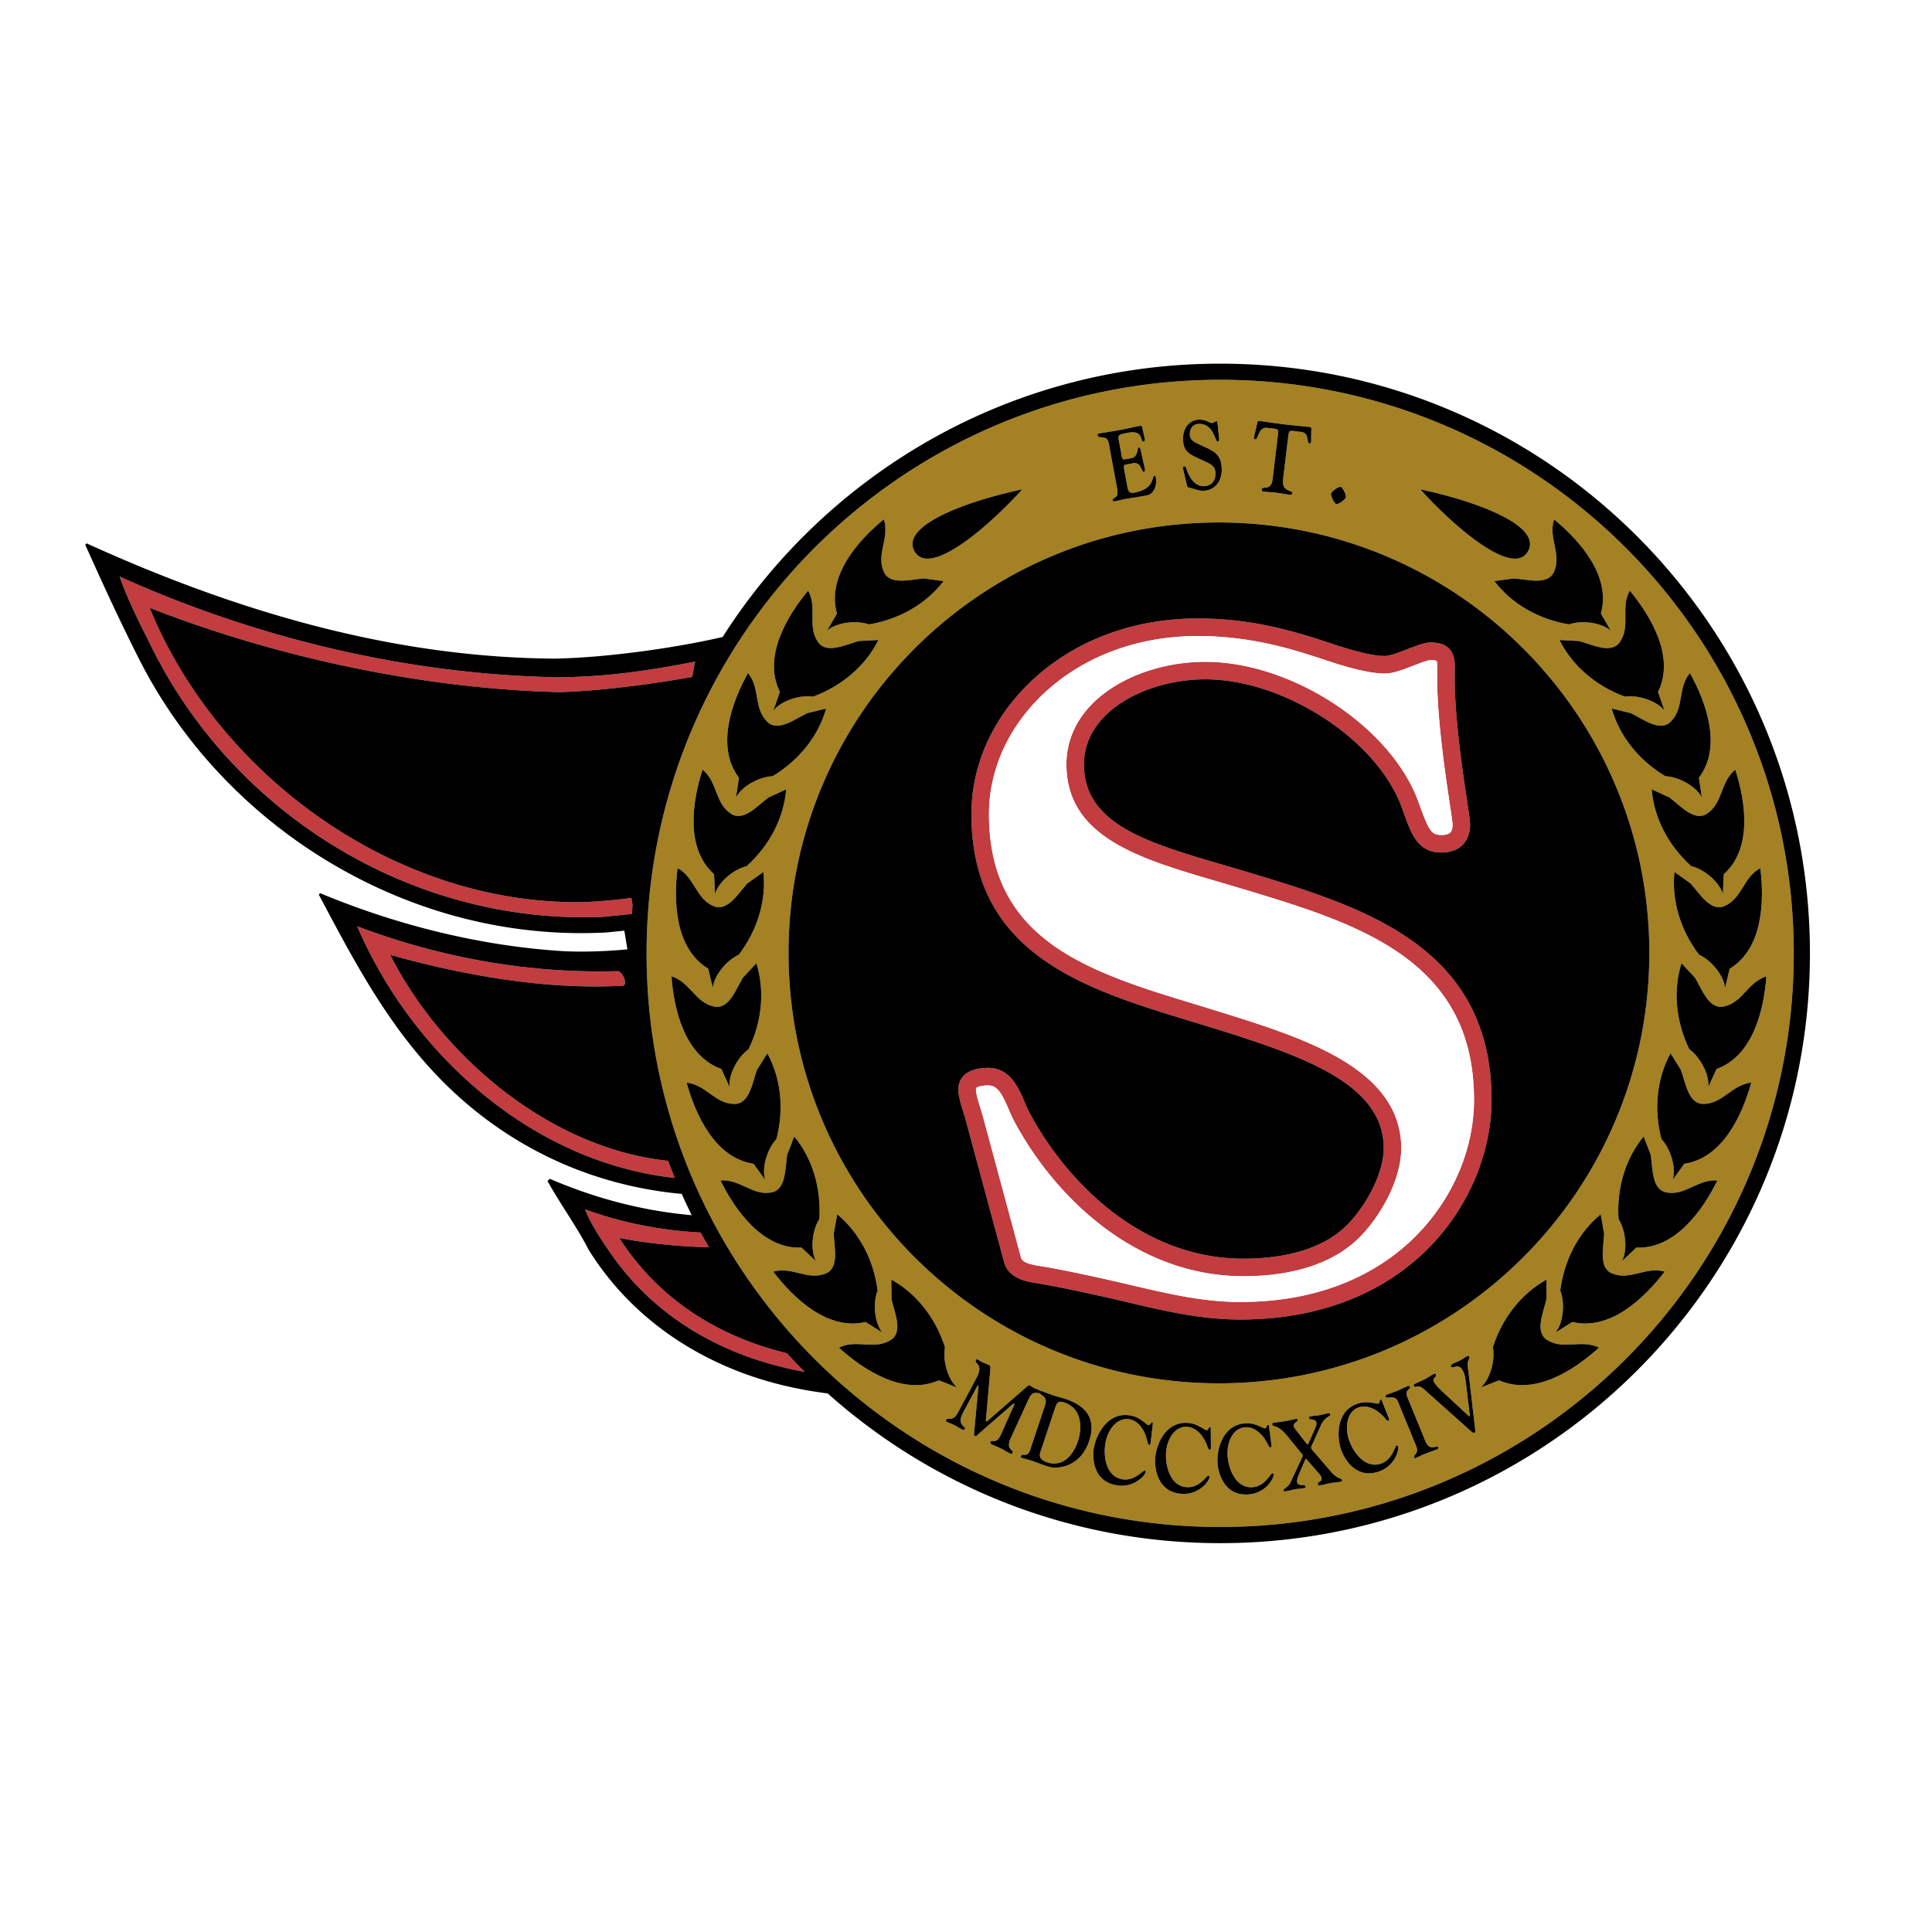<svg xmlns="http://www.w3.org/2000/svg" width="2500" height="2500" viewBox="0 0 192.756 192.756"><g fill-rule="evenodd" clip-rule="evenodd"><path fill="#fff" d="M0 0h192.756v192.756H0V0z"/><path d="M106.174 139.927c-.602-.201-.727.017-.941.658l-1.441 4.328c-.205.613.365.876.678.98 1.248.415 2.451-.237 3.094-2.164.293-.883.608-3.136-1.39-3.802z" fill="#a48122"/><path d="M121.738 37.894c-31.605 0-57.228 25.623-57.228 57.228 0 31.606 25.622 57.228 57.228 57.228s57.227-25.621 57.227-57.228c0-31.606-25.621-57.228-57.227-57.228zm46.797 66.785c-1.355-2.815-1.621-5.87-.775-8.576l1.352 1.441c.701 1.188 1.389 3.159 2.824 2.888 1.932-.37 2.402-2.433 4.297-3.025-.236 3.276-1.303 7.934-4.973 9.247l-.826 1.799c.132-1.196-.762-2.958-1.899-3.774zm7.088-18.075c.412 3.258.285 8.033-3.057 10.045l-.455 1.926c-.104-1.198-1.328-2.75-2.604-3.327-1.885-2.493-2.744-5.437-2.447-8.255l1.607 1.146c.922 1.026 1.984 2.825 3.338 2.276 1.823-.743 1.878-2.857 3.618-3.811zm-2.492-9.82c1.008 3.125 1.764 7.843-1.148 10.436l-.092 1.978c-.324-1.158-1.812-2.457-3.172-2.789-2.312-2.103-3.701-4.836-3.932-7.661l1.793.83c1.096.839 2.471 2.41 3.701 1.62 1.653-1.068 1.317-3.155 2.85-4.414zm-4.529-9.641c1.596 2.871 3.252 7.351.898 10.46l.295 1.957c-.543-1.073-2.256-2.059-3.654-2.12-2.676-1.613-4.57-4.024-5.344-6.751l1.92.466c1.238.61 2.893 1.885 3.945.871 1.414-1.367.678-3.35 1.94-4.883zM78.671 95.07c0-23.716 19.226-42.942 42.942-42.942s42.941 19.227 42.941 42.942-19.225 42.942-42.941 42.942-42.942-19.226-42.942-42.942zm82.925-30.99c1.137-1.606.047-3.418 1.002-5.158 2.1 2.525 4.559 6.621 2.822 10.112l.65 1.869c-.732-.954-2.598-1.604-3.982-1.405-2.93-1.09-5.236-3.109-6.502-5.646l1.973.103c1.328.37 3.189 1.316 4.037.125zm-6.561-7.01c.814-1.791-.598-3.365.012-5.254 2.537 2.084 5.725 5.644 4.676 9.4l.992 1.712c-.898-.799-2.854-1.086-4.176-.63-3.082-.518-5.73-2.066-7.449-4.319l1.955-.271c1.375.114 3.383.692 3.99-.638zm-2.59-2.058c-1.518 2.686-7.592-2.686-10.744-6.19 5.022 1.052 12.262 3.504 10.744 6.19zm-19.64-5.773c.062-.238.754-.718.957-.666.205.053.576.808.514 1.046-.061.237-.752.718-.955.665-.206-.052-.577-.807-.516-1.045zm-7.662-5.759l.289-1.27c.02-.096.037-.233.162-.218.779.093 1.336.199 2.561.346 1.225.147 1.791.175 2.57.268.125.015.109.151.105.25l-.016.908c.002.119.049.509-.17.483-.334-.041.064-1.089-.904-1.166l-.713-.085c-.344-.041-.434-.002-.49.466l-.531 4.403c-.145 1.198.963 1.044.93 1.316-.027.234-.191.185-.436.155-.334-.04-.605-.112-1.168-.179-.561-.067-.842-.062-1.178-.102-.152-.018-.295-.025-.27-.239.045-.38.938.201 1.076-.958l.545-4.52c.057-.468-.021-.527-.365-.568l-.703-.084c-.947-.113-.85 1.193-1.227 1.147-.177-.02-.101-.228-.067-.353zm-5.825 2.142c-.74-.347-1.25-.711-1.289-1.741-.039-1.127.604-1.976 1.592-2.012.691-.025 1.061.345 1.312.336.109-.004.314-.168.426-.172.125-.004.105.144.131.369l.141 1.311c.023.215.004.333-.182.34-.195.007-.387-1.812-1.838-1.76-.557.02-.924.406-.898 1.064.023.657.492.768 1.643 1.305.92.429 1.492.83 1.537 2.076.047 1.285-.697 2.186-1.803 2.226-.516.019-.953-.201-1.447-.312-.213-.052-.207-.13-.258-.364l-.311-1.334c-.031-.137-.125-.418.086-.425.135-.005.154.083.193.209.305.931.859 1.805 1.797 1.771.656-.023 1.146-.513 1.117-1.297-.029-.834-.566-.942-1.949-1.59zm-9.658-2.38c.34-.062.943-.134 2.211-.369.59-.108 1.154-.253 1.885-.388.107-.02.184.066.199.153l.209.949c.031.124.133.435-.059.47-.389.072.049-1.177-1.553-.881-1.002.185-1.033.201-.91.867l.25 1.351c.076.415.088.482.445.417l.521-.096c.713-.132.574-1.024.74-1.055.059-.01.145-.046.201.212l.375 1.707c.033.124.146.462-.053.499-.266.049-.223-1.017-1.084-.857l-.613.113c-.381.07-.326.18-.223.739l.227 1.235c.111.598.141.952.738.842 2.057-.38 1.707-1.623 2.021-1.681.033-.006.098.012.131.195.139.752-.205 1.634-.883 1.76-1.262.232-1.766.286-2.18.362-.258.048-.598.151-1.055.234-.107.021-.166-.019-.178-.076-.08-.444.646-.04.428-1.217l-.834-4.516c-.16-.868-1.041-.386-1.111-.772-.013-.086.04-.175.155-.197zm-7.666 5.58c-3.154 3.504-9.227 8.876-10.746 6.19-1.518-2.686 5.723-5.138 10.746-6.19zM88.18 51.816c.61 1.889-.802 3.463.012 5.254.607 1.33 2.614.752 3.988.639l1.957.271c-1.72 2.253-4.367 3.801-7.449 4.319-1.323-.457-3.278-.169-4.177.63l.992-1.712c-1.047-3.757 2.139-7.317 4.677-9.401zm-7.551 7.106c.955 1.74-.135 3.552 1.001 5.158.847 1.191 2.709.245 4.038-.125l1.973-.103c-1.265 2.537-3.573 4.556-6.502 5.646-1.386-.199-3.25.452-3.983 1.405l.651-1.869c-1.736-3.491.723-7.586 2.822-10.112zm-4.065 13.104c1.054 1.014 2.708-.26 3.945-.871l1.919-.466c-.773 2.727-2.667 5.138-5.343 6.751-1.399.062-3.111 1.047-3.654 2.12l.294-1.957c-2.354-3.109-.696-7.59.899-10.46 1.261 1.533.526 3.516 1.94 4.883zm-6.469 4.758c1.534 1.259 1.197 3.347 2.851 4.413 1.229.791 2.605-.781 3.701-1.62l1.792-.83c-.229 2.825-1.619 5.558-3.931 7.661-1.36.332-2.849 1.631-3.173 2.789l-.092-1.978c-2.911-2.593-2.156-7.31-1.148-10.435zm6.248 40.931l-1.16-1.604c-3.857-.573-5.811-4.934-6.681-8.1 1.973.213 2.837 2.143 4.804 2.129 1.462-.013 1.751-2.081 2.208-3.384l1.044-1.676c1.357 2.488 1.693 5.536.911 8.562-.957 1.024-1.49 2.926-1.126 4.073zm-8.739-31.111c1.74.954 1.795 3.068 3.616 3.811 1.355.549 2.417-1.25 3.338-2.276l1.609-1.146c.297 2.818-.565 5.762-2.448 8.255-1.276.577-2.499 2.129-2.604 3.327l-.455-1.926c-3.341-2.011-3.47-6.787-3.056-10.045zm3.687 13.828c1.437.271 2.124-1.7 2.825-2.888l1.351-1.441c.846 2.706.581 5.761-.776 8.576-1.137.816-2.031 2.578-1.897 3.773l-.825-1.799c-3.672-1.313-4.737-5.971-4.974-9.247 1.893.593 2.364 2.656 4.296 3.026zm.589 17.343c1.978-.162 3.189 1.571 5.119 1.188 1.433-.288 1.328-2.374 1.531-3.738l.71-1.844c1.801 2.189 2.705 5.12 2.506 8.238-.747 1.185-.912 3.153-.34 4.211l-1.441-1.356c-3.896.163-6.634-3.752-8.085-6.699zm5.262 9.092c1.911-.538 3.431.933 5.251.187 1.352-.557.849-2.584.789-3.962l.344-1.945c2.187 1.804 3.633 4.508 4.035 7.606-.506 1.306-.292 3.27.472 4.199l-1.674-1.057c-3.793.906-7.23-2.414-9.217-5.028zm6.552 7.586c1.78-.878 3.543.29 5.197-.776 1.228-.794.364-2.695.052-4.039l-.017-1.976c2.479 1.374 4.396 3.769 5.356 6.743-.259 1.375.31 3.267 1.231 4.04l-1.838-.731c-3.564 1.582-7.55-1.054-9.981-3.261zm24.976 9.315c-.896 2.689-3.264 2.831-4.119 2.546-.936-.312-1.363-.496-1.66-.595-.248-.083-.5-.125-.748-.208-.137-.045-.332-.069-.277-.237.119-.354.641.214.92-.624l1.494-4.485c.283-.845-.441-.922-.523-1.171-.229.062-.699-.322-1.104.551l-1.812 3.953c-.535 1.168.352 1.13.189 1.454-.074.149-.174.101-.438-.032-.219-.109-.412-.25-.633-.359-.49-.246-.689-.301-.861-.389-.158-.078-.361-.146-.283-.305.15-.298.594.286 1.035-.711l1.215-2.717c.123-.267.182-.402.137-.425-.031-.015-.209.115-.467.348l-3.158 2.755c-.102.091-.197.207-.318.147-.113-.058-.076-.225-.066-.341l.424-4.516c.004-.063.021-.176-.008-.19-.053-.026-.133.131-.162.192l-1.303 2.42c-.795 1.479.29 1.385.11 1.746-.018.034-.04.154-.251.049-.271-.136-.413-.25-.76-.424-.37-.186-.651-.282-.764-.339-.114-.057-.109-.142-.083-.194.158-.316.667.213 1.158-.693l1.867-3.477c.77-1.426-.244-1.417-.053-1.803.027-.053.1-.104.152-.078.098.049.195.141.436.262.174.087.471.191.721.316.082.041.162.07.137.387l-.441 5.043c-.01.095-.018.167.027.19.045.022.191-.102.213-.124l3.873-3.373c.053-.05.133-.152.275-.081.182.091.309.197.42.254.137.067.299.104.51.21a.504.504 0 0 1 .152.101.157.157 0 0 1 .107-.01c.152.052.299.142 1.092.405.416.139.836.237 1.252.376 1.069.358 3.347 1.282 2.376 4.196zm6.142.092c-.01.098-.02.326-.16.298-.133-.026-.15-.239-.184-.376-.234-1.005-.797-1.984-1.758-2.174-1.217-.238-2.15.978-2.404 2.268-.266 1.356.021 3.392 1.604 3.702 1.281.251 2.092-.899 2.309-.856.041.008.105.07.094.128-.074.386-1.236 1.666-3 1.32-2.426-.476-2.314-3.013-2.166-3.772.318-1.616 1.588-3.576 3.674-3.167 1 .196 1.523.908 1.771.957.158.03.229-.285.344-.263.041.009.098.029.088.078l-.212 1.857zm5.881.783c-.135-.01-.18-.22-.23-.351-.354-.969-1.033-1.871-2.01-1.941-1.238-.087-2.018 1.234-2.111 2.546-.1 1.379.436 3.362 2.045 3.477 1.305.092 1.969-1.149 2.188-1.134.043.003.115.058.109.116-.027.391-1.025 1.806-2.818 1.679-2.469-.174-2.668-2.705-2.613-3.478.119-1.644 1.141-3.743 3.262-3.595 1.02.072 1.625.715 1.879.732.16.012.191-.311.309-.303.043.003.1.018.098.066l.018 1.869c-.001.1.017.326-.126.317zm3.787 4.46c-2.467.124-2.971-2.364-3.01-3.139-.082-1.646.678-3.854 2.801-3.96 1.018-.051 1.695.514 1.949.501.16-.008.152-.332.27-.338.043-.002.104.005.105.055l.244 1.854c.014.097.059.32-.086.328-.135.006-.203-.196-.27-.32-.467-.92-1.25-1.734-2.229-1.686-1.238.062-1.852 1.468-1.785 2.78.068 1.38.838 3.286 2.447 3.205 1.307-.065 1.814-1.376 2.033-1.388.043-.002.121.043.123.102.022.391-.797 1.916-2.592 2.006zm9.014-1.223c-.191.033-.4.02-.797.098-.422.094-.691.16-.949.204-.117.021-.238.062-.266-.093-.051-.29.43-.234.367-.602-.035-.202-.135-.335-.297-.516l-.971-1.116c-.16-.181-.271-.321-.305-.315-.025.004-.082.164-.199.433l-.5 1.161c-.133.322-.189.591-.166.726.09.512.793.122.852.46.014.077-.039.126-.197.153-.406.07-.646.072-.879.112-.275.048-.533.133-.801.178-.174.031-.293.081-.316-.054-.039-.223.432-.274.699-.848l1.037-2.22c.08-.184.178-.369.164-.437-.014-.087-.219-.321-.348-.478l-1.162-1.421c-1.1-1.343-1.467-.842-1.527-1.199-.018-.097.018-.143.168-.169.207-.035.48-.042 1.111-.151.633-.109.826-.183 1.051-.222.182-.031.186.037.193.086.043.241-.439.285-.377.633.012.077.086.204.164.31l1.049 1.352c.055.069.121.157.18.147s.102-.156.15-.265l.506-1.134c.197-.441.23-.597.201-.77-.074-.426-.686-.2-.727-.432-.029-.175.105-.178.139-.184.393-.067.641-.071.873-.111.248-.043.492-.125.898-.195.143-.024.191.017.211.123.037.222-.523.141-.98 1.164l-.734 1.641c-.1.217-.211.414-.193.521.025.146.139.245.32.453l1.631 1.896c.688.808 1.096.646 1.133.858.022.129-.066.163-.406.223zm3.961-1.027c-2.367.715-3.461-1.577-3.686-2.318-.479-1.577-.277-3.903 1.76-4.519.977-.296 1.773.089 2.016.017.154-.048.066-.359.18-.393.041-.013.1-.021.115.026l.686 1.739c.037.092.135.297-.002.339-.129.039-.246-.141-.34-.246-.678-.778-1.637-1.38-2.572-1.098-1.188.359-1.443 1.871-1.062 3.129.402 1.323 1.613 2.986 3.156 2.521 1.254-.379 1.428-1.775 1.639-1.838.041-.013.127.013.145.068.112.376-.314 2.052-2.035 2.573zm5.836-2.211c-.289.118-.592.2-1.201.449-.334.138-.656.312-.857.395-.07.029-.113-.028-.131-.074-.131-.317.527-.312.174-1.174l-1.787-4.36c-.338-.825-1.115-.21-1.246-.528-.062-.154.145-.207.213-.236.305-.124.625-.212.898-.324.279-.115.545-.267.99-.448.234-.096.279-.094.324.015.127.31-.592.222-.238 1.085l1.775 4.332c.459 1.117 1.162.342 1.279.632.041.097-.013.162-.193.236zm3.824-1.689c-.074.04-.195-.008-.521-.3l-4.531-4.055c-.307-.27-.461-.31-.812-.233-.027.003-.15.003-.184-.058-.111-.208.158-.262.27-.321.246-.13.518-.23.771-.365.479-.253.676-.403.795-.466.238-.127.271-.156.35-.009.123.234-.393.342-.199.705.137.261.449.616.916 1.045l2.449 2.273c.055.049.156.15.201.127.045-.024.012-.161 0-.233l-.375-3.176c-.084-.698-.229-1.01-.303-1.148-.432-.813-1.016-.094-1.176-.396-.088-.164.143-.253.232-.301.217-.115.443-.19.66-.306.209-.11.398-.257.607-.368.156-.082.248-.164.326-.017.105.199-.225.318-.154.936l.732 6.282c.038.269.028.34-.054.384zm2.438-5.239l-1.84.731c.922-.773 1.49-2.665 1.23-4.04.961-2.975 2.879-5.369 5.357-6.743l-.018 1.976c-.311 1.344-1.176 3.245.053 4.039 1.652 1.066 3.416-.102 5.197.776-2.43 2.207-6.417 4.843-9.979 3.261zm7.314-5.818l-1.674 1.057c.764-.93.979-2.894.473-4.199.402-3.099 1.848-5.803 4.035-7.606l.344 1.945c-.061 1.378-.562 3.405.789 3.962 1.82.746 3.34-.725 5.252-.187-1.988 2.613-5.426 5.933-9.219 5.028zm6.393-7.422l-1.441 1.356c.574-1.058.408-3.026-.338-4.211-.199-3.118.705-6.049 2.506-8.238l.711 1.844c.203 1.364.098 3.45 1.531 3.738 1.928.384 3.141-1.35 5.117-1.188-1.451 2.947-4.19 6.862-8.086 6.699zm4.785-8.363l-1.162 1.604c.363-1.146-.168-3.049-1.125-4.071-.781-3.026-.445-6.074.912-8.562l1.043 1.676c.457 1.303.746 3.371 2.209 3.384 1.967.014 2.83-1.916 4.803-2.129-.871 3.165-2.823 7.525-6.68 8.098z" fill="#a48122"/><path d="M57.833 90.005c-18.293.159-35.992-12.45-42.899-29.361 12.604 4.935 27.353 8.089 40.892 8.412 0 0 5.023-.057 13.239-1.518l.285-1.523c-5.149 1.002-9.217 1.526-13.731 1.557-15.32-.286-30.449-4.071-43.688-10.055.801 2.265 1.89 4.45 2.978 6.596C23.082 81.114 41.08 92.3 60.195 91.474l2.851-.292c.021-.308.045-.614.07-.92l-.126-.669s-2.958.392-5.157.412zM38.93 95.268c7.308 2.031 15.439 3.503 23.175 3.078.593-.016.051-1.401-.48-1.456-9.044.255-17.787-1.383-25.988-4.469 5.463 12.749 17.442 23.547 31.69 25.107a57.365 57.365 0 0 1-.675-1.712c-11.672-1.212-22.52-10.295-27.722-20.548zM60.918 125.038c4.705 6.789 11.786 10.465 19.369 11.835a59.268 59.268 0 0 1-1.789-1.861c-6.726-1.64-12.764-5.31-16.709-11.5 2.802.548 5.895.854 8.943.929-.281-.488-.565-.975-.833-1.473-3.991-.211-7.797-.96-11.525-2.305.562 1.456 1.573 2.956 2.544 4.375zM148.812 109.734c0-15.365-12.863-19.255-24.215-22.687-8.576-2.594-16.451-4.133-16.451-10.789 0-5.338 6.328-8.481 12.119-8.481 7.828 0 17.188 6.018 19.627 12.882l.143.396c.801 2.235 1.436 4.001 3.768 4.001 1.797 0 2.869-1.051 2.869-2.812 0-.334-.111-1.072-.338-2.575-.5-3.289-1.334-9.145-1.18-13.04 0-.661-.07-1.407-.596-1.931-.531-.532-1.305-.594-1.838-.594-.596 0-1.395.31-2.318.669-.814.316-1.74.675-2.234.675-1.258 0-3.197-.527-5.207-1.196-3.234-1.074-7.666-2.548-13.455-2.548-6.688 0-12.742 2.37-17.043 6.672-3.576 3.575-5.545 8.138-5.545 12.845 0 15.298 13.448 17.988 24.903 21.596 8.459 2.665 16.232 5.435 16.232 11.741 0 2.622-1.879 5.887-3.664 7.671-2.35 2.352-6.117 3.349-10.332 3.349-10.33 0-17.816-7.897-21.375-14.631-.143-.271-.283-.601-.432-.95-.621-1.458-1.473-3.456-3.656-3.456-1.102 0-1.917.256-2.422.762-.363.363-.554.84-.554 1.379 0 .705.277 1.591.522 2.373.101.32.195.623.257.87.006.021 3.798 14.065 3.806 14.089.514 1.595 2.248 1.863 3.396 2.042.143.022.275.044.4.065 2.021.353 4.027.794 5.967 1.222 4.371.962 8.893 2.307 13.766 2.307 17.11 0 25.08-12.142 25.08-21.916zm-38.468 17.899c-1.957-.432-3.982-.877-6.043-1.236a21.956 21.956 0 0 0-.432-.07c-1.174-.183-1.838-.372-1.996-.844.012.04.018.067.018.067l-.021-.072c.002.002.004.003.004.005L98.099 111.5c-.076-.295-.178-.621-.285-.967-.197-.629-.443-1.412-.443-1.85 0-.099.025-.123.041-.14.025-.025.275-.249 1.184-.249.879 0 1.34.737 2.043 2.391.164.383.318.746.494 1.08 3.979 7.526 12.09 15.566 22.926 15.566 5.043 0 9.045-1.336 11.57-3.861 2.012-2.012 4.176-5.657 4.176-8.91 0-7.911-9.68-10.961-17.457-13.412l-2.928-.901c-10.67-3.242-20.748-6.306-20.748-19.024 0-4.24 1.787-8.362 5.031-11.606 3.971-3.971 9.584-6.159 15.805-6.159 5.506 0 9.781 1.422 12.902 2.459 2.639.877 4.469 1.285 5.76 1.285.766 0 1.633-.314 2.869-.793.594-.231 1.41-.548 1.684-.551.449 0 .578.068.598.082a.026.026 0 0 0-.002-.005l.004.004c.002.002.004.004.006.004l-.008-.003c.018.028.084.166.084.691l.002-.069c-.154 3.889.609 9.494 1.197 13.372.154 1.021.314 2.076.318 2.312 0 .687-.178 1.06-1.117 1.06-.945 0-1.242-.398-2.117-2.841l-.143-.399c-2.66-7.476-12.604-14.04-21.277-14.04-6.818 0-13.871 3.828-13.871 10.233 0 7.286 7.334 9.429 15.1 11.698l2.596.768c11.293 3.414 22.971 6.944 22.971 21.01 0 4.831-2.051 9.716-5.629 13.403-2.992 3.084-8.494 6.762-17.699 6.762-3.715 0-7.305-.847-10.775-1.664l-2.617-.603z" fill="#c23c40"/><path d="M141.432 123.138c3.578-3.688 5.629-8.572 5.629-13.403 0-14.065-11.678-17.596-22.971-21.01l-2.596-.768c-7.766-2.269-15.1-4.412-15.1-11.698 0-6.405 7.053-10.233 13.871-10.233 8.674 0 18.617 6.564 21.277 14.04l.143.399c.875 2.442 1.172 2.841 2.117 2.841.939 0 1.117-.373 1.117-1.06-.004-.237-.164-1.292-.318-2.312-.588-3.878-1.352-9.483-1.197-13.372l-.002.069c0-.525-.066-.663-.084-.691-.02-.014-.148-.082-.598-.082-.273.002-1.09.319-1.684.551-1.236.479-2.104.793-2.869.793-1.291 0-3.121-.408-5.76-1.285-3.121-1.037-7.396-2.459-12.902-2.459-6.221 0-11.834 2.188-15.805 6.159-3.244 3.245-5.031 7.367-5.031 11.606 0 12.718 10.078 15.782 20.748 19.024l2.928.901c7.777 2.451 17.457 5.501 17.457 13.412 0 3.253-2.164 6.898-4.176 8.91-2.525 2.525-6.527 3.861-11.57 3.861-10.836 0-18.947-8.04-22.926-15.566-.176-.334-.33-.697-.494-1.08-.703-1.653-1.164-2.391-2.043-2.391-.908 0-1.158.224-1.184.249-.016.017-.041.041-.041.14 0 .438.246 1.221.443 1.85.107.346.209.672.285.967-.008-.027 3.506 12.981 3.775 13.983.158.472.822.661 1.996.844.15.023.293.046.432.07 2.061.359 4.086.805 6.043 1.236l2.613.603c3.471.817 7.061 1.664 10.775 1.664 9.208-.001 14.709-3.678 17.702-6.762z" fill="#fff"/><path d="M121.74 36.283c-20.875 0-39.196 10.88-49.642 27.268-4.281 1.008-11.315 2.062-16.81 2.161-14.654-.116-29.913-3.879-46.646-11.501l-.138.137c1.469 3.28 3.23 7.148 5.155 10.974a48.995 48.995 0 0 0 8.181 11.799 50.933 50.933 0 0 0 11.114 8.953c8.477 5.054 17.992 7.461 27.521 6.96l1.814-.181.308 1.863c-2.151.212-4.737.283-6.474.175-7.946-.495-16.309-2.493-24.185-5.78l-.132.145.386.726c3.346 6.3 6.805 12.814 12.254 18.189 3.854 3.796 8.319 6.681 13.273 8.572a38.797 38.797 0 0 0 10.298 2.372c.32.717.65 1.426.998 2.126-4.723-.415-9.444-1.61-14.095-3.603l-.064-.028-.049.049-.125.12-.057.056.039.069c.569 1.017 1.203 2.019 1.816 2.986.779 1.231 1.586 2.505 2.262 3.817 3.496 5.619 8.849 9.879 15.484 12.326 2.627.969 5.453 1.624 8.354 1.991 10.402 9.285 24.119 14.937 39.16 14.937 32.494 0 58.838-26.345 58.838-58.839 0-32.496-26.344-58.839-58.838-58.839zM61.625 96.89c.531.055 1.073 1.44.48 1.456-7.736.426-15.867-1.047-23.175-3.078 5.202 10.252 16.05 19.335 27.723 20.547.216.574.441 1.146.675 1.712-14.249-1.56-26.227-12.358-31.69-25.107 8.2 3.086 16.944 4.725 25.987 4.47zm1.42-5.708l-2.851.292c-19.114.826-37.112-10.36-45.287-27.362-1.088-2.146-2.177-4.332-2.978-6.596 13.239 5.984 28.368 9.769 43.688 10.055 4.514-.031 8.583-.554 13.731-1.557l-.285 1.523c-8.215 1.461-13.239 1.518-13.239 1.518-13.54-.323-28.288-3.478-40.892-8.412 6.908 16.912 24.606 29.52 42.899 29.361 2.2-.02 5.157-.412 5.157-.412l.126.669c-.023.307-.048.614-.069.921zm15.454 43.83a59.268 59.268 0 0 0 1.789 1.861c-7.583-1.37-14.664-5.046-19.369-11.835-.972-1.419-1.982-2.919-2.544-4.375 3.729 1.345 7.535 2.094 11.525 2.305.268.498.552.984.833 1.473-3.049-.074-6.141-.381-8.943-.929 3.945 6.19 9.983 9.86 16.709 11.5zm43.239 17.337c-31.605 0-57.228-25.621-57.228-57.228 0-31.605 25.622-57.228 57.228-57.228s57.227 25.623 57.227 57.228c0 31.607-25.621 57.228-57.227 57.228z"/><path d="M154.336 133.677c-1.229-.794-.363-2.695-.053-4.039l.018-1.976c-2.479 1.374-4.396 3.769-5.357 6.743.26 1.375-.309 3.267-1.23 4.04l1.84-.731c3.562 1.582 7.549-1.054 9.98-3.261-1.782-.878-3.546.29-5.198-.776z"/><path d="M160.834 127.054c-1.352-.557-.85-2.584-.789-3.962l-.344-1.945c-2.188 1.804-3.633 4.508-4.035 7.606.506 1.306.291 3.27-.473 4.199l1.674-1.057c3.793.905 7.23-2.414 9.219-5.028-1.912-.538-3.432.933-5.252.187z"/><path d="M166.229 118.963c-1.434-.288-1.328-2.374-1.531-3.738l-.711-1.844c-1.801 2.189-2.705 5.12-2.506 8.238.746 1.185.912 3.153.338 4.211l1.441-1.356c3.896.163 6.635-3.752 8.086-6.698-1.977-.163-3.19 1.571-5.117 1.187z"/><path d="M167.713 106.757l-1.043-1.676c-1.357 2.488-1.693 5.536-.912 8.562.957 1.022 1.488 2.925 1.125 4.071l1.162-1.604c3.857-.573 5.809-4.934 6.68-8.1-1.973.213-2.836 2.143-4.803 2.129-1.463-.011-1.752-2.079-2.209-3.382z"/><path d="M171.26 106.653c3.67-1.313 4.736-5.971 4.973-9.247-1.895.593-2.365 2.655-4.297 3.025-1.436.271-2.123-1.7-2.824-2.888l-1.352-1.441c-.846 2.706-.58 5.761.775 8.576 1.137.816 2.031 2.578 1.898 3.773l.827-1.798z"/><path d="M172.006 90.416c-1.354.549-2.416-1.25-3.338-2.276l-1.607-1.146c-.297 2.818.562 5.762 2.447 8.255 1.275.577 2.5 2.129 2.604 3.327l.455-1.926c3.342-2.012 3.469-6.787 3.057-10.045-1.741.953-1.796 3.067-3.618 3.811z"/><path d="M166.58 79.577l-1.793-.83c.23 2.825 1.619 5.558 3.932 7.661 1.359.332 2.848 1.631 3.172 2.789l.092-1.978c2.912-2.593 2.156-7.311 1.148-10.436-1.533 1.259-1.197 3.347-2.85 4.413-1.23.791-2.605-.78-3.701-1.619z"/><path d="M162.717 71.155l-1.92-.466c.773 2.727 2.668 5.138 5.344 6.751 1.398.062 3.111 1.047 3.654 2.12l-.295-1.957c2.354-3.109.697-7.59-.898-10.46-1.262 1.533-.525 3.516-1.939 4.883-1.054 1.014-2.708-.26-3.946-.871z"/><path d="M157.559 63.956l-1.973-.103c1.266 2.537 3.572 4.556 6.502 5.646 1.385-.199 3.25.452 3.982 1.405l-.65-1.869c1.736-3.491-.723-7.587-2.822-10.112-.955 1.74.135 3.552-1.002 5.158-.848 1.19-2.709.244-4.037-.125z"/><path d="M149.09 57.979c1.719 2.253 4.367 3.801 7.449 4.319 1.322-.457 3.277-.169 4.176.63l-.992-1.712c1.049-3.756-2.139-7.316-4.676-9.4-.609 1.889.803 3.463-.012 5.254-.607 1.33-2.615.752-3.99.639l-1.955.27zM94.282 134.405c-.96-2.975-2.876-5.369-5.356-6.743l.017 1.976c.312 1.344 1.176 3.245-.052 4.039-1.653 1.066-3.417-.102-5.197.776 2.432 2.207 6.417 4.843 9.981 3.261l1.838.731c-.921-.773-1.49-2.665-1.231-4.04z"/><path d="M86.359 131.896l1.674 1.057c-.764-.93-.978-2.894-.472-4.199-.402-3.099-1.849-5.803-4.035-7.606l-.344 1.945c.06 1.378.562 3.405-.789 3.962-1.82.746-3.34-.725-5.251-.187 1.987 2.613 5.424 5.933 9.217 5.028z"/><path d="M81.407 125.83c-.572-1.058-.407-3.026.34-4.211.198-3.118-.705-6.049-2.506-8.238l-.71 1.844c-.204 1.364-.099 3.45-1.531 3.738-1.93.384-3.141-1.35-5.119-1.188 1.45 2.946 4.189 6.861 8.085 6.698l1.441 1.357z"/><path d="M76.343 117.715c-.364-1.146.169-3.049 1.125-4.071.782-3.026.446-6.074-.911-8.562l-1.044 1.676c-.456 1.303-.746 3.371-2.208 3.384-1.967.014-2.831-1.916-4.804-2.129.871 3.166 2.824 7.526 6.681 8.1l1.161 1.602z"/><path d="M71.968 106.653l.825 1.799c-.134-1.195.761-2.957 1.897-3.773 1.357-2.815 1.622-5.87.776-8.576l-1.351 1.441c-.702 1.188-1.389 3.159-2.825 2.888-1.932-.37-2.402-2.433-4.296-3.025.237 3.276 1.302 7.933 4.974 9.246z"/><path d="M70.66 96.649l.455 1.926c.105-1.198 1.328-2.75 2.604-3.327 1.883-2.493 2.745-5.437 2.448-8.255l-1.609 1.146c-.921 1.026-1.983 2.825-3.338 2.276-1.821-.743-1.876-2.857-3.616-3.811-.414 3.258-.285 8.034 3.056 10.045z"/><path d="M71.335 89.197c.324-1.158 1.812-2.457 3.173-2.789 2.312-2.103 3.702-4.836 3.931-7.661l-1.792.83c-1.095.839-2.471 2.41-3.701 1.62-1.653-1.066-1.316-3.154-2.851-4.413-1.008 3.125-1.764 7.843 1.148 10.436l.092 1.977z"/><path d="M73.432 79.561c.543-1.073 2.255-2.059 3.654-2.12 2.675-1.613 4.569-4.024 5.343-6.751l-1.919.466c-1.237.61-2.892 1.885-3.945.871-1.414-1.367-.679-3.35-1.939-4.883-1.595 2.871-3.252 7.351-.899 10.46l-.295 1.957z"/><path d="M81.139 69.498c2.929-1.09 5.237-3.109 6.502-5.646l-1.973.103c-1.329.37-3.191 1.315-4.038.125-1.136-1.606-.046-3.418-1.001-5.158-2.1 2.525-4.559 6.621-2.822 10.112l-.651 1.869c.733-.953 2.597-1.604 3.983-1.405z"/><path d="M86.688 62.299c3.082-.518 5.729-2.066 7.449-4.319l-1.957-.271c-1.374.113-3.381.691-3.988-.639-.813-1.791.598-3.365-.012-5.254-2.538 2.084-5.725 5.644-4.677 9.4l-.992 1.712c.899-.798 2.854-1.086 4.177-.629zM110.619 44.212l.834 4.516c.219 1.177-.508.772-.428 1.217.012.058.07.097.178.076.457-.083.797-.187 1.055-.234.414-.076.918-.13 2.18-.362.678-.125 1.021-1.007.883-1.76-.033-.184-.098-.202-.131-.195-.314.058.035 1.301-2.021 1.681-.598.11-.627-.244-.738-.842l-.227-1.235c-.104-.56-.158-.669.223-.739l.613-.113c.861-.16.818.906 1.084.857.199-.037.086-.375.053-.499l-.375-1.707c-.057-.259-.143-.223-.201-.212-.166.031-.027.923-.74 1.055l-.521.096c-.357.066-.369-.002-.445-.417l-.25-1.351c-.123-.666-.092-.682.91-.867 1.602-.296 1.164.953 1.553.881.191-.035.09-.346.059-.47l-.209-.949c-.016-.087-.092-.173-.199-.153-.73.135-1.295.28-1.885.388-1.268.234-1.871.306-2.211.369-.115.021-.168.111-.152.198.067.385.948-.097 1.108.771zM120.15 48.509c-.938.034-1.492-.84-1.797-1.771-.039-.126-.059-.214-.193-.209-.211.007-.117.289-.086.425l.311 1.334c.051.234.045.312.258.364.494.11.932.33 1.447.312 1.105-.04 1.85-.94 1.803-2.226-.045-1.246-.617-1.647-1.537-2.076-1.15-.538-1.619-.648-1.643-1.305-.025-.658.342-1.044.898-1.064 1.451-.052 1.643 1.768 1.838 1.76.186-.006.205-.125.182-.34l-.141-1.311c-.025-.225-.006-.373-.131-.369-.111.004-.316.168-.426.172-.252.009-.621-.361-1.312-.336-.988.036-1.631.884-1.592 2.012.039 1.03.549 1.395 1.289 1.741 1.383.647 1.92.756 1.949 1.589.03.785-.46 1.274-1.117 1.298zM125.211 43.834c.377.046.279-1.261 1.227-1.147l.703.084c.344.041.422.1.365.568l-.545 4.52c-.139 1.16-1.031.579-1.076.958-.025.214.117.222.27.239.336.04.617.035 1.178.102.562.067.834.139 1.168.179.244.029.408.079.436-.155.033-.272-1.074-.118-.93-1.316l.531-4.403c.057-.468.146-.507.49-.466l.713.085c.969.077.57 1.125.904 1.166.219.026.172-.365.17-.483l.016-.908c.004-.099.02-.235-.105-.25-.779-.093-1.346-.121-2.57-.268-1.225-.146-1.781-.252-2.561-.346-.125-.015-.143.122-.162.218l-.289 1.27c-.035.124-.111.332.067.353zM133.32 50.285c.203.053.895-.428.955-.665.062-.238-.309-.993-.514-1.046-.203-.053-.895.428-.957.666-.06.237.311.992.516 1.045zM106.291 139.572c-.416-.139-.836-.237-1.252-.376-.793-.264-.939-.354-1.092-.405a.157.157 0 0 0-.107.01.524.524 0 0 0-.152-.101c-.211-.105-.373-.143-.51-.21-.111-.057-.238-.163-.42-.254-.143-.071-.223.031-.275.081l-3.873 3.373c-.021.022-.168.146-.213.124-.045-.023-.037-.096-.027-.19l.441-5.043c.025-.316-.055-.346-.137-.387-.25-.125-.547-.229-.721-.316-.24-.121-.338-.213-.436-.262-.053-.026-.125.025-.152.078-.191.386.822.377.053 1.803l-1.867 3.477c-.49.906-1 .377-1.158.693-.026.053-.032.138.083.194.113.057.395.153.764.339.347.174.489.288.76.424.212.105.234-.015.251-.049.18-.361-.905-.268-.11-1.746l1.303-2.42c.029-.062.109-.219.162-.192.029.015.012.127.008.19l-.424 4.516c-.01.116-.047.283.066.341.121.06.217-.057.318-.147l3.158-2.755c.258-.232.436-.362.467-.348.045.022-.014.158-.137.425l-1.215 2.717c-.441.997-.885.413-1.035.711-.078.158.125.227.283.305.172.088.371.143.861.389.221.109.414.25.633.359.264.133.363.182.438.032.162-.324-.725-.286-.189-1.454l1.812-3.953c.404-.873.875-.488 1.104-.551.082.249.807.326.523 1.171l-1.494 4.485c-.279.838-.801.271-.92.624-.055.168.141.192.277.237.248.083.5.125.748.208.297.099.725.282 1.66.595.855.285 3.223.144 4.119-2.546.974-2.914-1.304-3.838-2.376-4.196zm1.271 4.157c-.643 1.927-1.846 2.579-3.094 2.164-.312-.104-.883-.367-.678-.98l1.441-4.328c.215-.642.34-.859.941-.658 2 .666 1.685 2.919 1.39 3.802zM114.936 141.925c-.115-.022-.186.293-.344.263-.248-.049-.771-.761-1.771-.957-2.086-.409-3.355 1.551-3.674 3.167-.148.76-.26 3.297 2.166 3.772 1.764.346 2.926-.935 3-1.32.012-.058-.053-.12-.094-.128-.217-.043-1.027 1.107-2.309.856-1.582-.311-1.869-2.346-1.604-3.702.254-1.29 1.188-2.506 2.404-2.268.961.189 1.523 1.169 1.758 2.174.033.137.051.35.184.376.141.028.15-.2.16-.298l.211-1.857c.01-.049-.046-.069-.087-.078zM120.799 142.458c.002-.049-.055-.063-.098-.066-.117-.008-.148.314-.309.303-.254-.018-.859-.66-1.879-.732-2.121-.148-3.143 1.951-3.262 3.595-.055.772.145 3.304 2.613 3.478 1.793.127 2.791-1.288 2.818-1.679.006-.059-.066-.113-.109-.116-.219-.016-.883 1.226-2.188 1.134-1.609-.114-2.145-2.098-2.045-3.477.094-1.312.873-2.633 2.111-2.546.977.07 1.656.973 2.01 1.941.051.131.096.341.23.351.143.01.125-.217.123-.315l-.015-1.871zM126.951 146.995c-.219.012-.727 1.322-2.033 1.388-1.609.081-2.379-1.825-2.447-3.205-.066-1.312.547-2.719 1.785-2.78.979-.049 1.762.766 2.229 1.686.066.124.135.326.27.32.145-.008.1-.231.086-.328l-.244-1.854c-.002-.05-.062-.057-.105-.055-.117.006-.109.33-.27.338-.254.013-.932-.552-1.949-.501-2.123.106-2.883 2.314-2.801 3.96.039.774.543 3.263 3.01 3.139 1.795-.09 2.613-1.614 2.594-2.006-.004-.059-.082-.104-.125-.102zM132.768 146.801l-1.631-1.896c-.182-.208-.295-.308-.32-.453-.018-.106.094-.304.193-.521l.734-1.641c.457-1.023 1.018-.942.98-1.164-.02-.106-.068-.147-.211-.123-.406.07-.65.152-.898.195-.232.04-.48.044-.873.111-.033.006-.168.009-.139.184.041.231.652.006.727.432.029.173-.004.328-.201.77l-.506 1.134c-.049.108-.092.255-.15.265s-.125-.078-.18-.147l-1.049-1.352c-.078-.105-.152-.232-.164-.31-.062-.348.42-.392.377-.633-.008-.049-.012-.117-.193-.086-.225.039-.418.112-1.051.222-.631.109-.904.116-1.111.151-.15.026-.186.072-.168.169.061.357.428-.144 1.527 1.199l1.162 1.421c.129.156.334.391.348.478.014.067-.084.253-.164.437l-1.037 2.22c-.268.573-.738.625-.699.848.023.135.143.085.316.054.268-.045.525-.13.801-.178.232-.04.473-.042.879-.112.158-.027.211-.076.197-.153-.059-.338-.762.052-.852-.46-.023-.135.033-.403.166-.726l.5-1.161c.117-.269.174-.429.199-.433.033-.006.145.135.305.315l.971 1.116c.162.181.262.313.297.516.062.367-.418.312-.367.602.027.154.148.113.266.093.258-.044.527-.11.949-.204.396-.078.605-.064.797-.098.34-.06.428-.094.406-.221-.038-.214-.446-.053-1.133-.86zM139.344 144.212c-.211.062-.385 1.459-1.639 1.838-1.543.466-2.754-1.197-3.156-2.521-.381-1.258-.125-2.77 1.062-3.129.936-.282 1.895.319 2.572 1.098.094.105.211.285.34.246.137-.042.039-.247.002-.339l-.686-1.739c-.016-.048-.074-.039-.115-.026-.113.033-.025.345-.18.393-.242.072-1.039-.312-2.016-.017-2.037.615-2.238 2.941-1.76 4.519.225.741 1.318 3.033 3.686 2.318 1.721-.521 2.146-2.196 2.033-2.572-.016-.056-.102-.082-.143-.069zM142.205 143.771l-1.775-4.332c-.354-.863.365-.775.238-1.085-.045-.108-.09-.11-.324-.015-.445.182-.711.333-.99.448-.273.112-.594.2-.898.324-.068.029-.275.082-.213.236.131.318.908-.297 1.246.528l1.787 4.36c.354.862-.305.856-.174 1.174.018.046.061.104.131.074.201-.083.523-.257.857-.395.609-.249.912-.331 1.201-.449.18-.073.234-.139.193-.238-.117-.288-.82.488-1.279-.63zM146.438 136.287c-.07-.617.26-.736.154-.936-.078-.147-.17-.065-.326.017-.209.111-.398.258-.607.368-.217.115-.443.19-.66.306-.09.048-.32.137-.232.301.16.303.744-.417 1.176.396.074.139.219.45.303 1.148l.375 3.176c.012.072.045.209 0 .233-.045.023-.146-.078-.201-.127l-2.449-2.273c-.467-.429-.779-.784-.916-1.045-.193-.363.322-.471.199-.705-.078-.147-.111-.118-.35.009-.119.062-.316.213-.795.466-.254.135-.525.235-.771.365-.111.06-.381.113-.27.321.033.061.156.061.184.058.352-.076.506-.036.812.233l4.531 4.055c.326.292.447.34.521.3.082-.044.092-.115.055-.384l-.733-6.282z"/><path d="M121.613 52.128c-23.717 0-42.942 19.227-42.942 42.942s19.226 42.942 42.942 42.942 42.941-19.227 42.941-42.942-19.224-42.942-42.941-42.942zm2.119 79.522c-4.873 0-9.395-1.345-13.766-2.307-1.939-.428-3.945-.869-5.967-1.222a31.436 31.436 0 0 0-.4-.065c-1.148-.179-2.883-.447-3.396-2.042-.008-.023-3.8-14.068-3.806-14.089-.062-.247-.156-.55-.257-.87-.245-.782-.522-1.668-.522-2.373 0-.539.191-1.016.554-1.379.505-.506 1.32-.762 2.422-.762 2.184 0 3.035 1.998 3.656 3.456.148.35.289.68.432.95 3.559 6.733 11.045 14.631 21.375 14.631 4.215 0 7.982-.997 10.332-3.349 1.785-1.784 3.664-5.049 3.664-7.671 0-6.307-7.773-9.076-16.232-11.741-11.455-3.608-24.903-6.298-24.903-21.596 0-4.708 1.969-9.27 5.545-12.845 4.301-4.302 10.355-6.672 17.043-6.672 5.789 0 10.221 1.474 13.455 2.548 2.01.669 3.949 1.196 5.207 1.196.494 0 1.42-.358 2.234-.675.924-.359 1.723-.669 2.318-.669.533 0 1.307.062 1.838.594.525.524.596 1.271.596 1.931-.154 3.895.68 9.75 1.18 13.04.227 1.503.338 2.24.338 2.575 0 1.761-1.072 2.812-2.869 2.812-2.332 0-2.967-1.766-3.768-4.001l-.143-.396c-2.439-6.864-11.799-12.882-19.627-12.882-5.791 0-12.119 3.144-12.119 8.481 0 6.656 7.875 8.195 16.451 10.789 11.352 3.431 24.215 7.321 24.215 22.687 0 9.774-7.97 21.916-25.08 21.916zM101.994 48.822c-5.023 1.051-12.264 3.504-10.746 6.19 1.519 2.686 7.592-2.686 10.746-6.19zM152.445 55.012c1.518-2.686-5.723-5.139-10.744-6.19 3.153 3.504 9.227 8.876 10.744 6.19z"/></g></svg>